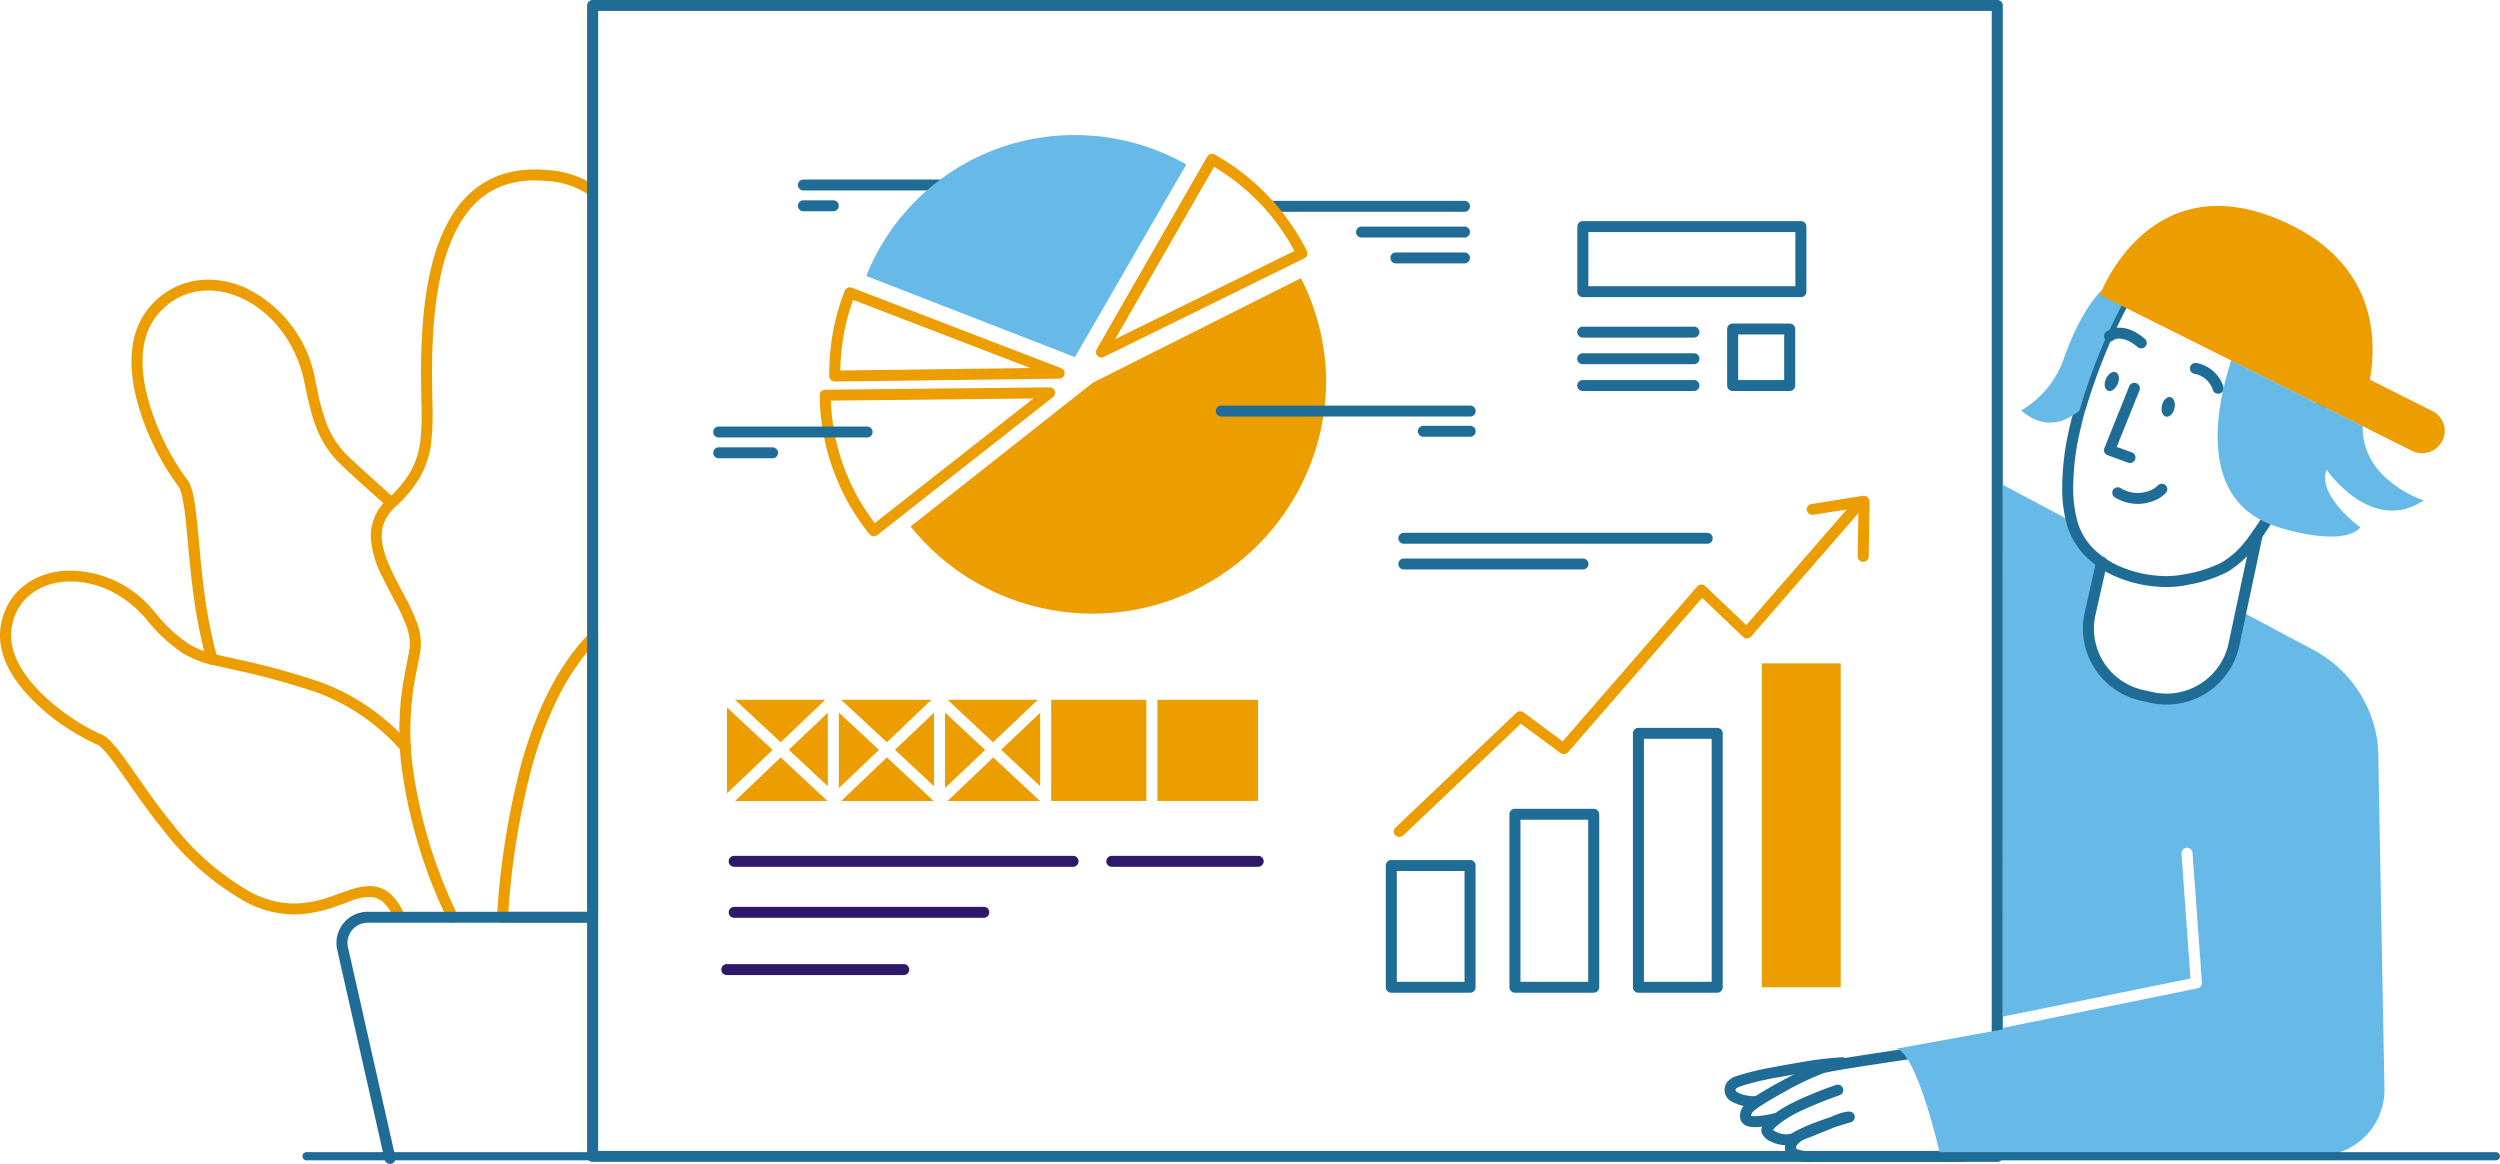 <svg id="graphs_and_statistics_outline_II" data-name="graphs and statistics/outline_II" xmlns="http://www.w3.org/2000/svg" width="322.191" height="150" viewBox="0 0 322.191 150">
  <g id="graphs_and_statistics_outline_II-2" data-name="graphs and statistics_outline_II" transform="translate(0 0)">
    <g id="flower_1_" transform="translate(0 21.841)">
      <g id="leaves_1_" transform="translate(0 0)">
        <g id="leaf_IV_1_" transform="translate(16.947 14.206)">
          <path id="Path" d="M2.5,3.33C5.576-.132,10.287-.906,14.715,1.062a16.3,16.3,0,0,1,8.974,11.922l.112.567.039.193c.936,4.6,1.837,6.637,3.747,8.673l.066.069c1.011,1.041,5.4,4.92,6.031,5.51a.7.7,0,0,1,.033,1,.716.716,0,0,1-1.006.032l-.613-.554c-1.431-1.285-4.7-4.2-5.522-5.06l-.032-.034c-2.112-2.252-3.116-4.516-4.1-9.354q-.06-.293-.12-.6C20.26,2.733,9.27-2.154,3.565,4.262,1.1,7.032.854,11.21,2.372,16.2a31.973,31.973,0,0,0,4.654,9.361l.067.082c.74.9,1.059,2.5,1.422,6.223l.35,3.772.074.764c.107,1.075.213,2.036.33,2.985a65.7,65.7,0,0,0,1.473,8.132q.156.615.325,1.214a.7.7,0,0,1-.494.868.712.712,0,0,1-.877-.489q-.174-.617-.335-1.25a67.057,67.057,0,0,1-1.505-8.3L7.8,39.117c-.1-.818-.188-1.654-.28-2.573l-.1-.984c-.08-.856-.256-2.777-.291-3.148l-.039-.4c-.328-3.345-.631-4.889-1.11-5.472a33,33,0,0,1-4.98-9.927C-.635,11.2-.359,6.543,2.5,3.33Z" transform="translate(0 0)" fill="#ec9d00"/>
        </g>
        <g id="leaf_II_1_" transform="translate(0 51.681)">
          <path id="Path-2" data-name="Path" d="M8.166.045a14.018,14.018,0,0,1,11.59,5.1l.308.357a19.33,19.33,0,0,0,4.251,3.968,11.827,11.827,0,0,0,3.72,1.4l.244.057c.616.138,3.668.806,4.919,1.109l.518.127c2.337.581,4.746,1.276,7.5,2.19a28.307,28.307,0,0,1,11.562,7.942.7.7,0,0,1-.038,1,.716.716,0,0,1-1.005-.038A26.935,26.935,0,0,0,40.765,15.69c-2.82-.936-5.269-1.638-7.651-2.223l-.639-.154c-1.507-.354-4.393-.984-4.622-1.037a13.43,13.43,0,0,1-4.29-1.608,21.319,21.319,0,0,1-4.792-4.494c-5.923-6.9-15.8-6.029-17.212.86-.618,2.976.938,6.1,4.109,9.11a27.4,27.4,0,0,0,7.243,4.925l.093.037c.952.369,1.875,1.439,3.719,4.046L18.86,28.2l.384.54c1.036,1.444,1.975,2.688,2.941,3.872a33.785,33.785,0,0,0,9.9,8.718,11.884,11.884,0,0,0,6.177,1.586A15.208,15.208,0,0,0,42.983,41.9l1.4-.5.332-.115c.316-.107.587-.194.847-.269a6.9,6.9,0,0,1,2.309-.337c1.679.091,2.982,1.107,4.073,3.248a.7.7,0,0,1-.315.947.715.715,0,0,1-.956-.312c-.863-1.694-1.731-2.39-2.818-2.472l-.128-.007a6.868,6.868,0,0,0-2.931.674l-1.163.406a16.853,16.853,0,0,1-5.326,1.156A13.31,13.31,0,0,1,31.4,42.563a35.123,35.123,0,0,1-10.323-9.07c-.927-1.138-1.829-2.327-2.809-3.684L17.83,29.2l-2.27-3.23-.224-.315c-1.462-2.046-2.286-2.991-2.827-3.221l-.027-.011a28.448,28.448,0,0,1-7.8-5.256C1.2,13.85-.572,10.3.165,6.753.949,2.92,4.082.406,8.166.045Z" transform="translate(0 0)" fill="#ec9d00"/>
        </g>
        <path id="Path-3" data-name="Path" d="M9.819,7.032c2.629-5.021,6.9-7.524,13-6.952A12.1,12.1,0,0,1,29.01,2.19a.7.7,0,0,1,.145.986.716.716,0,0,1-1,.144,10.709,10.709,0,0,0-5.476-1.837c-5.5-.516-9.231,1.67-11.6,6.2-1.919,3.664-2.866,8.658-3.121,14.89l-.01.25c-.071,1.863-.075,3.341-.036,5.716l.03,1.789a33.32,33.32,0,0,1-.128,4.562l-.007.064a11.759,11.759,0,0,1-1.59,4.9,16.2,16.2,0,0,1-2.883,3.46l-.141.131c-2.323,2.15-2.277,4.57-.436,8.433l.185.382c.228.462.475.94.861,1.67l.557,1.058A26.085,26.085,0,0,1,5.786,58.01,7.756,7.756,0,0,1,6.4,61.967l-.035.211c-.138.786-.531,2.752-.573,2.977a37.314,37.314,0,0,0-.448,11.438A63.072,63.072,0,0,0,11.184,96.08a.7.7,0,0,1-.352.934.714.714,0,0,1-.943-.348A64.447,64.447,0,0,1,3.931,76.742a38.592,38.592,0,0,1,.42-11.606l.064-.344c.105-.543.508-2.565.58-3.035A6.312,6.312,0,0,0,4.5,58.639l-.09-.236A27.471,27.471,0,0,0,2.99,55.425l-.655-1.243c-.343-.654-.57-1.1-.8-1.582A12.787,12.787,0,0,1,0,47.449,6.326,6.326,0,0,1,2.135,42.5l.09-.084A15.06,15.06,0,0,0,5,39.133a10.275,10.275,0,0,0,1.38-4.173l.033-.287a32.983,32.983,0,0,0,.112-4.348l-.038-2.306c-.028-1.975-.022-3.344.035-4.962l.011-.288C6.777,16.23,7.757,10.97,9.819,7.032Z" transform="translate(47.791)" fill="#ec9d00"/>
        <path id="Path-4" data-name="Path" d="M12.333,37.425H.712A.707.707,0,0,1,.191,37.2.694.694,0,0,1,0,36.669a101.607,101.607,0,0,1,3.1-19.578c.494-1.79,1.048-3.5,1.645-5.082A44.319,44.319,0,0,1,6.74,7.489,34,34,0,0,1,9.09,3.551,27.042,27.042,0,0,1,11.819.219.7.7,0,0,1,12.327,0a.738.738,0,0,1,.5.193.689.689,0,0,1,.221.513V36.72A.709.709,0,0,1,12.333,37.425ZM11.621,2.563l-.03.037A31.456,31.456,0,0,0,7.513,9.133a51.264,51.264,0,0,0-3.035,8.33,98.6,98.6,0,0,0-3,18.524l0,.029H11.621Z" transform="translate(64.043 59.653)" fill="#ec9d00"/>
      </g>
      <path id="pot_2_" d="M32.812,0a.7.7,0,0,1,.042,1.408H4.116a2.609,2.609,0,0,0-2.64,3.073L7.608,31.632a.7.7,0,0,1-.539.842.712.712,0,0,1-.839-.494l-.01-.04L.1,4.856A4.015,4.015,0,0,1,4.037,0H32.812Z" transform="translate(43.35 95.668)" fill="#1f6c96"/>
    </g>
    <g id="whiteboard_2_" transform="translate(75.664)">
      <path id="shape_15_" d="M181.738,149.741H.711a.709.709,0,0,1-.711-.7V.7A.709.709,0,0,1,.711,0H181.738a.709.709,0,0,1,.712.7V149.037A.709.709,0,0,1,181.738,149.741ZM1.423,1.409V148.332h179.6V1.409Z" transform="translate(0 0)" fill="#1f6c96"/>
      <g id="graph_5_" transform="translate(102.929 63.894)">
        <path id="Rectangle" d="M10.862,17.1H.711A.709.709,0,0,1,0,16.4V.7A.709.709,0,0,1,.711,0H10.862a.709.709,0,0,1,.711.7V16.4A.709.709,0,0,1,10.862,17.1ZM1.423,1.41V15.693H10.15V1.41Z" transform="translate(0 46.944)" fill="#1f6c96"/>
        <path id="Rectangle-2" data-name="Rectangle" d="M10.862,23.7H.711A.709.709,0,0,1,0,23V.7A.709.709,0,0,1,.711,0H10.862a.709.709,0,0,1,.711.7V23A.709.709,0,0,1,10.862,23.7ZM1.423,1.41V22.294H10.15V1.41Z" transform="translate(15.937 40.342)" fill="#1f6c96"/>
        <path id="Rectangle-3" data-name="Rectangle" d="M10.862,34.135H.711A.709.709,0,0,1,0,33.43V.7A.709.709,0,0,1,.711,0H10.862a.709.709,0,0,1,.711.7V33.43A.709.709,0,0,1,10.862,34.135ZM1.423,1.41h0V32.725h8.728V1.41H1.423Z" transform="translate(31.851 29.912)" fill="#1f6c96"/>
        <rect id="Rectangle-4" data-name="Rectangle" width="10.151" height="41.746" transform="translate(48.476 21.595)" fill="#ec9d00"/>
        <path id="arrow_1_" d="M61.025.17a.741.741,0,0,0-.569-.164L53.815,1.063a.708.708,0,0,0-.593.8.732.732,0,0,0,.806.587l4.34-.681L45.42,16.662l-5.289-5.027a.632.632,0,0,0-.522-.188.67.67,0,0,0-.5.235L21.751,31.65l-5.028-3.735a.723.723,0,0,0-.925.047L.217,42.762a.7.7,0,0,0-.024.987.739.739,0,0,0,.522.211.82.82,0,0,0,.5-.188l15.155-14.4,5.1,3.782a.735.735,0,0,0,.972-.094l17.289-19.9,5.289,5.027a.632.632,0,0,0,.522.188.67.67,0,0,0,.5-.235l13.827-15.9-.095,5.568a.7.7,0,0,0,.711.7h0a.71.71,0,0,0,.711-.7L61.31.687A.876.876,0,0,0,61.025.17Z" transform="translate(1.04 0)" fill="#ec9d00"/>
      </g>
      <g id="layout_II_1_" transform="translate(17.313 90.188)">
        <g id="lines_8_" transform="translate(0 20.11)">
          <path id="Path-5" data-name="Path" d="M44.35,0a.7.7,0,0,1,.042,1.408H.711A.7.7,0,0,1,.67,0H44.35Z" transform="translate(0.949 0)" fill="#2e186a"/>
          <path id="Path-6" data-name="Path" d="M32.847,0a.7.7,0,0,1,.042,1.408H.711A.7.7,0,0,1,.67,0H32.847Z" transform="translate(0.949 6.578)" fill="#2e186a"/>
          <path id="Path-7" data-name="Path" d="M23.479,0a.7.7,0,0,1,.042,1.408H.711A.7.7,0,0,1,.67,0H23.479Z" transform="translate(0 13.955)" fill="#2e186a"/>
          <path id="Path-8" data-name="Path" d="M19.542,0a.7.7,0,0,1,.042,1.408H.711A.7.7,0,0,1,.67,0H19.542Z" transform="translate(49.615 0)" fill="#2e186a"/>
        </g>
        <g id="oragne_bar" transform="translate(0.711 0)">
          <path id="Path-9" data-name="Path" d="M0,4.769l5.028,4.7V0Z" transform="translate(21.653 1.668)" fill="#ec9d00"/>
          <path id="Path-10" data-name="Path" d="M0,9.726l5.17-4.91L0,0Z" transform="translate(14.42 1.644)" fill="#ec9d00"/>
          <path id="Path-11" data-name="Path" d="M11.621,0H0L5.858,5.474Z" transform="translate(28.436)" fill="#ec9d00"/>
          <path id="Path-12" data-name="Path" d="M5.882,0,0,5.615H11.906Z" transform="translate(14.728 7.424)" fill="#ec9d00"/>
          <path id="Path-13" data-name="Path" d="M0,9.726l5.17-4.91L0,0Z" transform="translate(28.104 1.644)" fill="#ec9d00"/>
          <path id="Path-14" data-name="Path" d="M0,0V11.065L5.882,5.474Z" transform="translate(0 0.987)" fill="#ec9d00"/>
          <path id="Path-15" data-name="Path" d="M5.882,0,0,5.615H11.906Z" transform="translate(1.044 7.424)" fill="#ec9d00"/>
          <path id="Path-16" data-name="Path" d="M11.621,0H0L5.882,5.474Z" transform="translate(1.044)" fill="#ec9d00"/>
          <path id="Path-17" data-name="Path" d="M5.028,9.467V0L0,4.769Z" transform="translate(35.337 1.668)" fill="#ec9d00"/>
          <path id="Path-18" data-name="Path" d="M0,4.769l5.028,4.7V0Z" transform="translate(7.969 1.668)" fill="#ec9d00"/>
          <path id="Path-19" data-name="Path" d="M5.882,0,0,5.615H11.906Z" transform="translate(28.436 7.424)" fill="#ec9d00"/>
          <path id="Path-20" data-name="Path" d="M11.621,0H0L5.882,5.474Z" transform="translate(14.728)" fill="#ec9d00"/>
          <path id="Path-21" data-name="Path" d="M12.261,0H0V13.038H12.261Z" transform="translate(41.788)" fill="#ec9d00"/>
          <path id="Path-22" data-name="Path" d="M12.973,0H0V13.038H12.973Z" transform="translate(55.473)" fill="#ec9d00"/>
          <path id="Path-23" data-name="Path" d="M.4.45C.424.473.424.473.447.473V.45Z" transform="translate(39.918 12.588)" fill="#ec9d00"/>
        </g>
      </g>
      <g id="layout_3_" transform="translate(127.618 28.496)">
        <path id="Rectangle-5" data-name="Rectangle" d="M8.064,8.692H.711A.709.709,0,0,1,0,7.988V.7A.709.709,0,0,1,.711,0H8.064a.709.709,0,0,1,.711.7V7.988A.709.709,0,0,1,8.064,8.692ZM1.423,1.409V7.282H7.352V1.409Z" transform="translate(19.305 13.203)" fill="#1f6c96"/>
        <path id="Rectangle-6" data-name="Rectangle" d="M28.815,9.8H.711A.709.709,0,0,1,0,9.092V.7A.709.709,0,0,1,.711,0h28.1a.709.709,0,0,1,.711.7V9.092A.709.709,0,0,1,28.815,9.8ZM1.423,1.41V8.387H28.1V1.41Z" transform="translate(0 0)" fill="#1f6c96"/>
        <path id="Path-24" data-name="Path" d="M15.012,0a.7.7,0,0,1,.042,1.408H.711A.7.7,0,0,1,.67,0H15.012Z" transform="translate(0 20.485)" fill="#1f6c96"/>
        <path id="Path-25" data-name="Path" d="M15.012,0a.7.7,0,0,1,.042,1.408H.711A.7.7,0,0,1,.67,0H15.012Z" transform="translate(0 17.032)" fill="#1f6c96"/>
        <path id="Path-26" data-name="Path" d="M15.012,0a.7.7,0,0,1,.042,1.408H.711A.7.7,0,0,1,.67,0H15.012Z" transform="translate(0 13.602)" fill="#1f6c96"/>
      </g>
      <g id="lines_7_" transform="translate(104.565 68.669)">
        <path id="Path-27" data-name="Path" d="M39.772,0a.7.7,0,0,1,.042,1.408H.711A.7.7,0,0,1,.67,0h39.1Z" transform="translate(0 0)" fill="#1f6c96"/>
        <path id="Path-28" data-name="Path" d="M23.764,0a.7.7,0,0,1,.042,1.408H.711A.7.7,0,0,1,.67,0H23.764Z" transform="translate(0 3.312)" fill="#1f6c96"/>
      </g>
      <g id="circle_graph_4_" transform="translate(16.269 17.408)">
        <path id="Path-29" data-name="Path" d="M23.5,13.461,50.3,0a29.59,29.59,0,0,1,3.249,13.461A30.1,30.1,0,0,1,0,32Z" transform="translate(25.424 18.442)" fill="#ec9d00"/>
        <path id="Path-30" data-name="Path" d="M25.543,0a.7.7,0,0,1,.042,1.408H.711A.7.7,0,0,1,.67,0H25.543Z" transform="translate(71.244 8.481)" fill="#1f6c96"/>
        <path id="Path-31" data-name="Path" d="M13.945,0a.7.7,0,0,1,.042,1.408H.711A.7.7,0,0,1,.67,0H13.945Z" transform="translate(82.841 11.793)" fill="#1f6c96"/>
        <path id="Path-32" data-name="Path" d="M9.51,0a.7.7,0,0,1,.042,1.408H.711A.7.7,0,0,1,.67,0H9.51Z" transform="translate(87.276 15.129)" fill="#1f6c96"/>
        <path id="Path-33" data-name="Path" d="M32.752,0a.7.7,0,0,1,.042,1.408H.711A.7.7,0,0,1,.67,0H32.752Z" transform="translate(64.769 34.863)" fill="#1f6c96"/>
        <path id="Path-34" data-name="Path" d="M6.712,0a.7.7,0,0,1,.042,1.408H.711A.7.7,0,0,1,.67,0H6.712Z" transform="translate(90.81 37.471)" fill="#1f6c96"/>
        <g id="Group" transform="translate(10.91 5.732)">
          <path id="Path-35" data-name="Path" d="M19.8,0a.7.7,0,0,1,.042,1.408H.711A.7.7,0,0,1,.67,0H19.8Z" transform="translate(0)" fill="#1f6c96"/>
          <path id="Path-36" data-name="Path" d="M4.53,0a.7.7,0,0,1,.042,1.408H.711A.7.7,0,0,1,.67,0H4.53Z" transform="translate(0 2.678)" fill="#1f6c96"/>
        </g>
        <path id="Path-37" data-name="Path" d="M6.973,19.193h0a.711.711,0,0,1-.557-.266,29.114,29.114,0,0,1-4.707-8.38A28.993,28.993,0,0,1,0,1.018.709.709,0,0,1,.7.306L29.614,0h.009a.7.7,0,0,1,.671.473.685.685,0,0,1-.23.784L7.415,19.041A.708.708,0,0,1,6.973,19.193ZM27.551,1.431,1.44,1.707l0,.1A27.591,27.591,0,0,0,3.05,10.073a27.7,27.7,0,0,0,3.99,7.348l.055.072Z" transform="translate(13.708 32.514)" fill="#ec9d00"/>
        <path id="Path-38" data-name="Path" d="M.711,12.146a.709.709,0,0,1-.711-.7v-.376A29.056,29.056,0,0,1,1.993.451a.714.714,0,0,1,.921-.4l26.942,10.36a.7.7,0,0,1-.248,1.362L.721,12.146ZM3.071,1.62l-.077.217a27.682,27.682,0,0,0-1.567,8.75l0,.139,24.5-.319Z" transform="translate(14.941 19.616)" fill="#ec9d00"/>
        <path id="Path-39" data-name="Path" d="M.711,26.245A.72.72,0,0,1,.1,25.886a.678.678,0,0,1,0-.7L14.35.356A.715.715,0,0,1,15.32.092,29.4,29.4,0,0,1,22.2,5.427a28.915,28.915,0,0,1,4.984,7.088.7.7,0,0,1-.322.943L1.032,26.168A.722.722,0,0,1,.711,26.245ZM15.231,1.673,2.485,23.879l23.1-11.366-.045-.084A27.575,27.575,0,0,0,21.163,6.4a28,28,0,0,0-5.847-4.672Z" transform="translate(49.302 2.42)" fill="#ec9d00"/>
        <path id="Path-40" data-name="Path" d="M41.243,3.782A29.12,29.12,0,0,0,27.084,0H26.61A28.87,28.87,0,0,0,0,18.16L26.894,28.614Z" transform="translate(19.708 0)" fill="#67bae8"/>
        <path id="Path-41" data-name="Path" d="M19.8,0a.7.7,0,0,1,.042,1.408H.711A.7.7,0,0,1,.67,0H19.8Z" transform="translate(0 37.565)" fill="#1f6c96"/>
        <path id="Path-42" data-name="Path" d="M7.613,0a.7.7,0,0,1,.042,1.408H.711A.7.7,0,0,1,.67,0H7.613Z" transform="translate(0 40.243)" fill="#1f6c96"/>
      </g>
    </g>
    <g id="man_7_" transform="translate(222.25 26.544)">
      <g id="hand_II_7_" transform="translate(0 108.068)">
        <path id="Path-43" data-name="Path" d="M15.115,0A.7.7,0,1,1,15.2,1.408a45.23,45.23,0,0,0-4.549.518l-2.006.349-.869.155-.638.117L6.835,2.6A34.28,34.28,0,0,0,2.109,3.728a3.682,3.682,0,0,0-.5.219c-.029.016-.053.031-.072.044L1.5,4.01c-.139.222-.1.339.219.53l.041.024A4.6,4.6,0,0,0,4.059,5a.7.7,0,1,1,.049,1.409,5.952,5.952,0,0,1-3.065-.634A1.7,1.7,0,0,1,.335,3.207a2.464,2.464,0,0,1,1.282-.8l.147-.052A35.275,35.275,0,0,1,6.254,1.28l.625-.118c.365-.068.745-.137,1.158-.21L10.056.6A46.666,46.666,0,0,1,15.115,0Z" transform="translate(0 1.645)" fill="#1f6c96"/>
        <path id="Path-44" data-name="Path" d="M8.974,15.15A4.905,4.905,0,0,1,6.66,14.7a1.523,1.523,0,0,1-.868-1.331v-.056a1.656,1.656,0,0,1,.026-.3l.008-.041-.067,0a4.586,4.586,0,0,1-1.857-.5,2.214,2.214,0,0,1-1.092-1.046l-.016-.045a1.072,1.072,0,0,1,.067-.779l.008-.017-.048.006a7.356,7.356,0,0,1-.873.059,3.689,3.689,0,0,1-.677-.056l-.06-.012A1.469,1.469,0,0,1,.126,9.834,1.9,1.9,0,0,1,.29,8.171C.623,7.5,2.145,6.443,5.079,4.853l.441-.237a39.578,39.578,0,0,1,4.794-2.257l.14-.041c.656-.181,2.768-.544,6.455-1.11l.788-.12c1-.151,2.064-.311,3.177-.475L23.708.2,25.042.007a.725.725,0,0,1,.1-.007.715.715,0,0,1,.68.5l.011.04,3.344,13.72a.7.7,0,0,1-.12.585.711.711,0,0,1-.53.284H9.633l-.081,0C9.353,15.144,9.159,15.15,8.974,15.15Zm5-6.515a1.143,1.143,0,0,1,.235.024l.02,0a.7.7,0,0,1,.037,1.365l-.206.06-.379.113-.53.162-.14.044c-.219.069-.431.137-.629.2l-.244.081L11.362,11l-1.632.665c-.493.2-.81.322-1.131.441l-.127.047c-.7.246-1.26.83-1.257,1.15,0,.068.046.132.269.228a3.943,3.943,0,0,0,1.458.211c.163,0,.336,0,.516-.014l.108-.006H27.583L24.6,1.494l-1.65.238-1.869.274c-.848.125-1.6.236-2.286.34l-2.217.337c-3.192.493-5.175.835-5.734.987l-.047.013A37.141,37.141,0,0,0,5.668,6.14c-1.766.969-3.9,2.245-4.1,2.656a1.689,1.689,0,0,0-.133.332l-.008.036,0,.017.037.011.051.012a2.126,2.126,0,0,0,.433.037,11.386,11.386,0,0,0,2.341-.354l.277-.066.013-.009A16.555,16.555,0,0,1,6.7,7.548L6.8,7.5c.419-.21.886-.428,1.387-.65.868-.384,1.834-.777,2.872-1.167l.287-.107.406-.149.326-.117.29-.1a.714.714,0,0,1,.905.436.7.7,0,0,1-.4.882l-.385.136-.246.088c-.226.082-.453.166-.677.25-1.013.381-1.953.763-2.8,1.136-.482.213-.928.422-1.326.622A13.36,13.36,0,0,0,4.8,10.44a4.045,4.045,0,0,0-.524.526L4.247,11l.044.034a2.755,2.755,0,0,0,.65.348,2.8,2.8,0,0,0,1,.194,2.093,2.093,0,0,0,.685-.111l.016-.006.06-.036A19.632,19.632,0,0,1,9.575,10.1l.155-.059c.485-.184,1.01-.372,1.559-.559l.337-.113.33-.131A6.52,6.52,0,0,1,13.97,8.635Z" transform="translate(1.993 0)" fill="#1f6c96"/>
      </g>
      <path id="body_5_" d="M62.137,35.756a15.816,15.816,0,0,0-8.7-14.659l-8.941-4.769-.972,4.37a8.894,8.894,0,0,1-10.6,6.7l-1.162-.258A8.808,8.808,0,0,1,25,16.633l1.494-6.648a9.159,9.159,0,0,1-3.7-4.839c-.047-.141-.071-.282-.119-.4L13.755,0l-.024,68.528,24.191-4.91L36.76,47.525a.713.713,0,0,1,1.423-.094l1.21,16.7a.716.716,0,0,1-.569.752l-25.092,5.1v.188L0,72.662c2.7.517,5.692,13.79,5.692,13.79H54.405a8.482,8.482,0,0,0,8.514-8.575Z" transform="translate(22.132 35.946)" fill="#67bae8"/>
      <g id="head_10_" transform="translate(38.235 0)">
        <path id="neck_5_" d="M21.787.56a.712.712,0,0,1,1.4.249L23.18.85,20.142,15.189a9.6,9.6,0,0,1-11.3,7.263l-.155-.033L7.53,22.16A9.515,9.515,0,0,1,.2,10.972l.033-.154L1.725,4.17a.711.711,0,0,1,1.4.266l-.008.041L1.62,11.124a8.1,8.1,0,0,0,6.089,9.63l.132.03L9,21.043a8.182,8.182,0,0,0,9.72-6.022l.03-.13Z" transform="translate(7.945 41.608)" fill="#1f6c96"/>
        <path id="face_11_" d="M13.413,43.662h0a16.451,16.451,0,0,1-3.093-.3,16.271,16.271,0,0,1-3.03-.888A12.644,12.644,0,0,1,3.109,39.8,9.463,9.463,0,0,1,.677,35.854,17.026,17.026,0,0,1,0,30.946a34.185,34.185,0,0,1,.8-7.19c.164-.78.348-1.553.549-2.3.023-.086.044-.162.064-.233l.061-.216.058-.2.064-.215v0l0-.015a79.535,79.535,0,0,1,2.908-8.168A62.567,62.567,0,0,1,8.225,4.917l.157-.264.066-.11a9.393,9.393,0,0,1,3.541-3.451A9.71,9.71,0,0,1,16.64,0a13.679,13.679,0,0,1,1.417.076,18.086,18.086,0,0,1,4.38,1.064,20.743,20.743,0,0,1,2.207.962l.242.126a22.07,22.07,0,0,1,4.29,2.9,16.186,16.186,0,0,1,2.976,3.43,14.505,14.505,0,0,1,1.742,3.889,16.3,16.3,0,0,1,.587,4.278,20.322,20.322,0,0,1-.927,6.1c-.2.667-.435,1.312-.687,1.919-.176.424-.309.7-.389.862l-.038.074L31.788,26.9l-.279.515-.428.786c-.817,1.493-1.6,2.9-2.331,4.168l-.266.46-.343.59a41.492,41.492,0,0,1-3.378,5.2l-.077.09a12.805,12.805,0,0,1-3.365,2.988,17.017,17.017,0,0,1-4.845,1.626l-.286.062A13.229,13.229,0,0,1,13.413,43.662ZM2.944,20.967h0c-.128.49-.469,1.791-.7,2.825l-.04.184-.07.339a32.452,32.452,0,0,0-.714,6.621,15.646,15.646,0,0,0,.614,4.5A8.084,8.084,0,0,0,4.144,38.83a11.244,11.244,0,0,0,3.684,2.339,15.236,15.236,0,0,0,5.585,1.083A11.793,11.793,0,0,0,15.887,42a16.945,16.945,0,0,0,4.589-1.458,10.93,10.93,0,0,0,3.055-2.674l.184-.214a43.62,43.62,0,0,0,3.276-5.087l.258-.445.263-.456c.789-1.374,1.647-2.91,2.549-4.568l.1-.18c.2-.36.381-.7.549-1.015l.44-.822.072-.14c.016-.032.034-.07.055-.114l.081-.175c.042-.093.079-.177.114-.258l.08-.189c.235-.565.451-1.168.641-1.791a18.929,18.929,0,0,0,.866-5.681,14.9,14.9,0,0,0-.534-3.908A13.115,13.115,0,0,0,30.93,9.284a14.8,14.8,0,0,0-2.74-3.136,20.721,20.721,0,0,0-3.973-2.676A19.049,19.049,0,0,0,21.938,2.46a16.651,16.651,0,0,0-4.031-.983,12.253,12.253,0,0,0-1.269-.069,9.375,9.375,0,0,0-2.123.232,7.462,7.462,0,0,0-1.891.716A7.335,7.335,0,0,0,10.982,3.59,9.079,9.079,0,0,0,9.606,5.371l-.153.258a61.179,61.179,0,0,0-3.636,7.332,78.133,78.133,0,0,0-2.852,8.013l-.021-.006Z" transform="translate(5.283 5.445)" fill="#1f6c96"/>
        <path id="hair_II_1_" d="M7.566,16.924A70.828,70.828,0,0,1,14.277,1.161,6.8,6.8,0,0,1,14.728.48c-2.49-1.926-6.546,2.044-9.344,10.243A12.655,12.655,0,0,1,0,17.089c3.012,2.608,5.739,1.48,7.518,0C7.542,16.995,7.542,16.924,7.566,16.924Z" transform="translate(0 9.272)" fill="#67bae8"/>
        <path id="nose_9_" d="M3.252.444A.714.714,0,0,1,4.177.05a.7.7,0,0,1,.412.877L4.574.966,1.643,8.258l1.948.713a.7.7,0,0,1,.434.866l-.013.039a.713.713,0,0,1-.874.43l-.04-.013L.465,9.33a.7.7,0,0,1-.429-.882l.015-.04Z" transform="translate(10.672 22.79)" fill="#1f6c96"/>
        <path id="eye_II_13_" d="M1.291,0c.715,0,1.3.376,1.3.833s-.577.827-1.291.824S0,1.282,0,.824.577,0,1.291,0Z" transform="matrix(0.394, -0.919, 0.919, 0.394, 10.404, 23.481)" fill="#1f6c96"/>
        <path id="eye_13_" d="M1.291,0C2,0,2.584.374,2.585.832s-.577.829-1.291.827S0,1.285,0,.827.577,0,1.291,0Z" transform="translate(17.857 26.975) rotate(-77.555)" fill="#1f6c96"/>
        <path id="brow_II_9_" d="M.014.567A.711.711,0,0,1,.851.014,4.467,4.467,0,0,1,3.42,1.48a4.584,4.584,0,0,1,.7,1.078,3.345,3.345,0,0,1,.2.532.7.7,0,0,1-.511.859.713.713,0,0,1-.855-.466L2.93,3.408a2.442,2.442,0,0,0-.106-.263A3.186,3.186,0,0,0,2.341,2.4a3.047,3.047,0,0,0-1.769-1A.705.705,0,0,1,.014.567Z" transform="translate(21.748 20.229)" fill="#1f6c96"/>
        <path id="brow_9_" d="M1.739.008A4.379,4.379,0,0,1,4.285.733a6.419,6.419,0,0,1,.987.715.7.7,0,0,1,.043,1,.716.716,0,0,1-1.005.042L4.28,2.46c-.036-.031-.093-.078-.167-.135a5.728,5.728,0,0,0-.564-.386,3.058,3.058,0,0,0-1.706-.525,1.376,1.376,0,0,0-.657.216l-.06.041a.716.716,0,0,1-.993-.163A.7.7,0,0,1,.3.525,2.809,2.809,0,0,1,1.739.008Z" transform="translate(10.672 15.678)" fill="#1f6c96"/>
        <path id="cap_5_" d="M42.832,26.432l-8.04-4.041c1.02-5.92.379-15.082-10.838-20.251C6.4-5.941,0,11.467,0,11.467L40.2,31.553a2.933,2.933,0,0,0,3.913-1.269A2.833,2.833,0,0,0,42.832,26.432Z" transform="translate(10.151 0)" fill="#ec9d00"/>
        <path id="mouth_9_" d="M6.849.175a.7.7,0,0,1,.065.995,2.825,2.825,0,0,1-.259.249,4.554,4.554,0,0,1-.67.477,5.589,5.589,0,0,1-5.6-.118A.7.7,0,0,1,.079.828a.715.715,0,0,1,.959-.3A4.176,4.176,0,0,0,5.26.683a3.138,3.138,0,0,0,.46-.327L5.779.3,5.845.24A.716.716,0,0,1,6.849.175Z" transform="translate(11.739 35.805)" fill="#1f6c96"/>
        <path id="hair_9_" d="M18.7,8.481,1.746,0C-.223,6.085-2.689,18.277,7.817,21.5c0,0,8.206,2.7,10.577.023,0,0-5.644-4.088-4.364-7.447,0,0,5.763,8.457,12.546,3.97C26.553,18.042,18.561,15.505,18.7,8.481Z" transform="translate(25.315 19.901)" fill="#67bae8"/>
      </g>
    </g>
    <path id="line_8_" d="M282.676,0a.531.531,0,0,1,.031,1.061H.536A.531.531,0,0,1,.5,0H282.676Z" transform="translate(38.979 148.482)" fill="#1f6c96"/>
  </g>
</svg>
